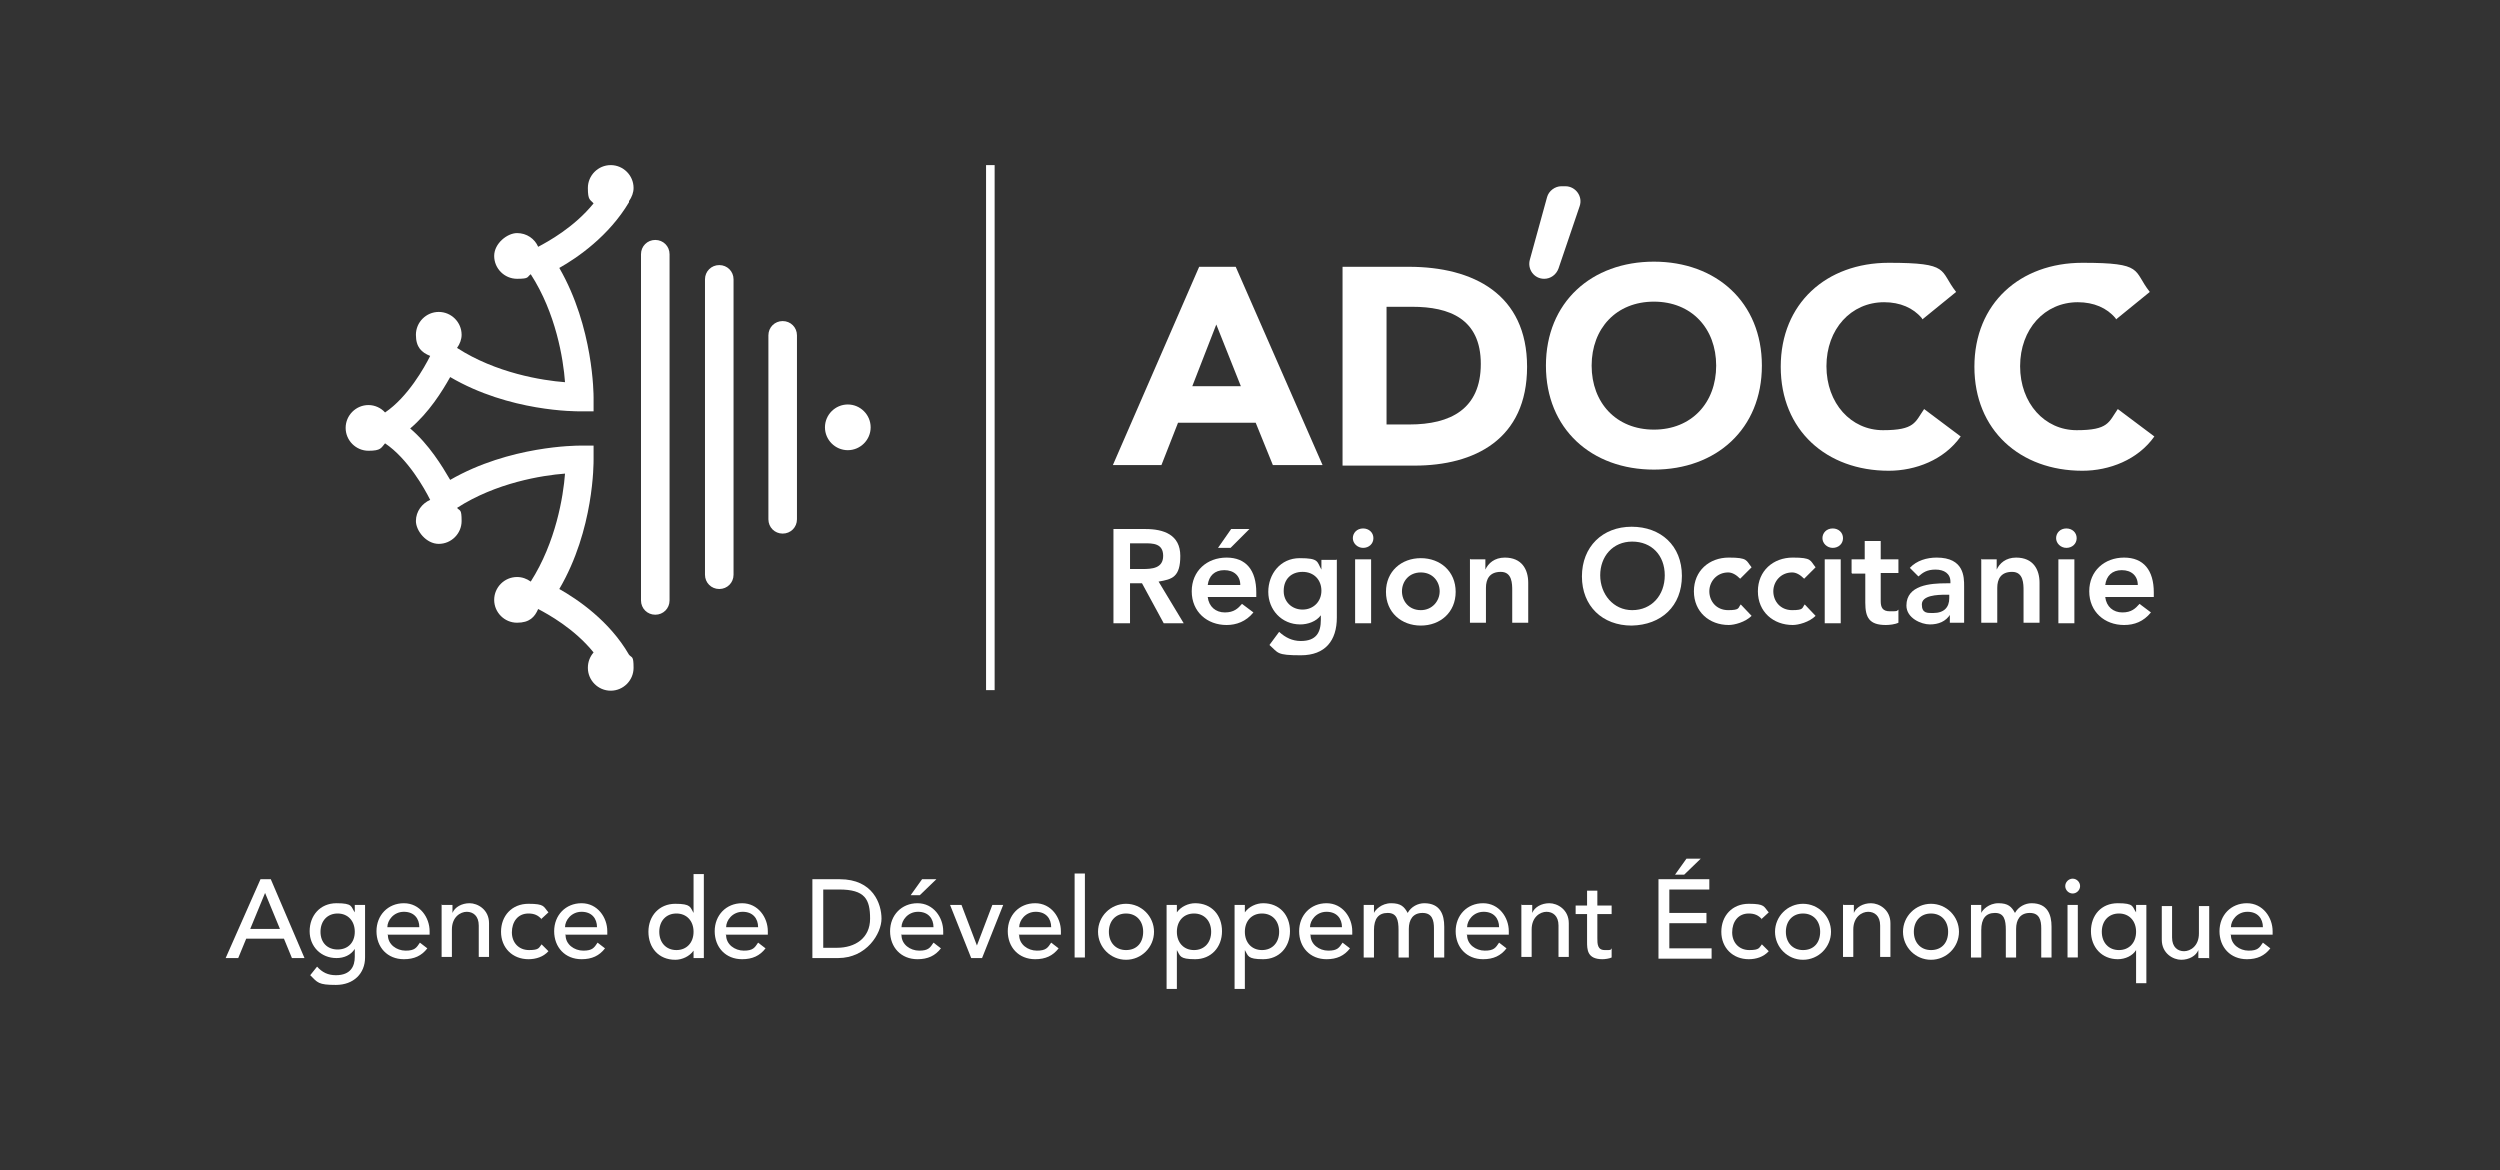 <?xml version="1.0" encoding="UTF-8"?>
<svg id="Calque_1" xmlns="http://www.w3.org/2000/svg" version="1.1" viewBox="0 0 437.6 204.8">
  <rect x="0" y="0" width="437.6" height="204.8" fill="#333333" stroke="none"/>
  <!-- Generator: Adobe Illustrator 29.3.0, SVG Export Plug-In . SVG Version: 2.1.0 Build 146)  -->
  <defs>
    <style>
      .st0 {
        fill: none;
      }

      .st1 {
        fill: #fff;
      }
    </style>
  </defs>
  <g>
    <path class="st1" d="M45.7,153.9h1.7l5.9,13.8h-2.2l-1.4-3.4h-6.6l-1.4,3.4h-2.2l6.1-13.8ZM49,162.6l-2.6-6.3h0l-2.6,6.3h5.2Z"/>
    <path class="st1" d="M63.9,167.6c0,2.8-2,4.8-5.1,4.8s-3.2-.4-4.5-1.7l1.2-1.5c.9,1,1.9,1.5,3.3,1.5,2.6,0,3.3-1.6,3.3-3.2v-1.4h0c-.7,1.1-1.9,1.6-3.2,1.6-2.7,0-4.7-2-4.7-4.7,0-2.7,1.8-4.9,4.7-4.9s2.5.6,3.2,1.6h0v-1.3h1.8v9.2ZM56.1,163.1c0,1.9,1.2,3.1,3,3.1s3-1.2,3-3.1-1.2-3.2-3-3.2-3,1.3-3,3.2"/>
    <path class="st1" d="M67.9,163.7c0,1.6,1.5,2.7,3.1,2.7s1.9-.5,2.5-1.4l1.3,1c-1,1.3-2.3,1.9-4.1,1.9-2.9,0-4.8-2.1-4.8-4.9s2-4.9,4.8-4.9,4.5,2.5,4.5,4.9v.6h-7.4ZM73.4,162.3c0-1.5-.9-2.7-2.7-2.7s-2.9,1.5-2.9,2.7h5.5Z"/>
    <path class="st1" d="M77.4,158.4h1.8v1.4h0c.4-1,1.6-1.7,3-1.7s3.4,1.1,3.4,3.5v5.9h-1.8v-5.5c0-1.7-1-2.4-2.1-2.4s-2.6.9-2.6,3.1v4.8h-1.8v-9.2Z"/>
    <path class="st1" d="M94.8,160.9c-.6-.7-1.3-1-2.3-1-1.9,0-2.9,1.5-2.9,3.3s1.2,3.1,3,3.1,1.7-.4,2.2-1l1.2,1.2c-.9,1-2.2,1.4-3.5,1.4-2.8,0-4.8-2-4.8-4.8s1.9-4.9,4.8-4.9,2.6.5,3.5,1.5l-1.3,1.2Z"/>
    <path class="st1" d="M99,163.7c0,1.6,1.5,2.7,3.1,2.7s1.9-.5,2.5-1.4l1.3,1c-1,1.3-2.3,1.9-4.1,1.9-2.9,0-4.8-2.1-4.8-4.9s2-4.9,4.8-4.9,4.5,2.5,4.5,4.9v.6h-7.4ZM104.5,162.3c0-1.5-.9-2.7-2.7-2.7s-2.9,1.5-2.9,2.7h5.5Z"/>
    <path class="st1" d="M123.2,167.7h-1.8v-1.3h0c-.7,1-2,1.6-3.2,1.6-2.9,0-4.7-2.1-4.7-4.9s1.9-4.9,4.7-4.9,2.6.6,3.2,1.6h0v-6.8h1.8v14.7ZM121.4,163.1c0-1.9-1.2-3.2-3-3.2s-3,1.3-3,3.2,1.2,3.2,3,3.2,3-1.3,3-3.2"/>
    <path class="st1" d="M127.1,163.7c0,1.6,1.5,2.7,3.1,2.7s1.9-.5,2.5-1.4l1.3,1c-1,1.3-2.3,1.9-4.1,1.9-2.9,0-4.8-2.1-4.8-4.9s2-4.9,4.8-4.9,4.5,2.5,4.5,4.9v.6h-7.4ZM132.7,162.3c0-1.5-.9-2.7-2.7-2.7s-2.9,1.5-2.9,2.7h5.5Z"/>
    <path class="st1" d="M142.2,153.9h4.8c5.8,0,7.3,4.3,7.3,6.9s-2.6,6.9-7.6,6.9h-4.5v-13.8ZM144.1,165.9h2.4c3.2,0,5.8-1.7,5.8-5.1s-.9-5.1-5.4-5.1h-2.8v10.3Z"/>
    <path class="st1" d="M157.8,163.7c0,1.6,1.5,2.7,3.1,2.7s1.9-.5,2.5-1.4l1.3,1c-1,1.3-2.3,1.9-4.1,1.9-2.9,0-4.8-2.1-4.8-4.9s2-4.9,4.8-4.9,4.5,2.5,4.5,4.9v.6h-7.4ZM163.4,162.3c0-1.5-.9-2.7-2.7-2.7s-2.9,1.5-2.9,2.7h5.5ZM161.4,153.9h2.5l-2.9,2.8h-1.6l2-2.8Z"/>
    <polygon class="st1" points="166.3 158.4 168.3 158.4 171 165.5 173.7 158.4 175.6 158.4 171.9 167.7 170 167.7 166.3 158.4"/>
    <path class="st1" d="M178.4,163.7c0,1.6,1.5,2.7,3.1,2.7s1.9-.5,2.5-1.4l1.3,1c-1,1.3-2.3,1.9-4.1,1.9-2.9,0-4.8-2.1-4.8-4.9s2-4.9,4.8-4.9,4.5,2.5,4.5,4.9v.6h-7.4ZM184,162.3c0-1.5-.9-2.7-2.7-2.7s-2.9,1.5-2.9,2.7h5.5Z"/>
    <rect class="st1" x="188.1" y="152.9" width="1.8" height="14.7"/>
    <path class="st1" d="M197.1,158.2c2.7,0,4.9,2.2,4.9,4.9s-2.2,4.9-4.9,4.9-4.9-2.2-4.9-4.9,2.2-4.9,4.9-4.9M197.1,166.3c1.9,0,3-1.3,3-3.2s-1.2-3.2-3-3.2-3,1.3-3,3.2,1.2,3.2,3,3.2"/>
    <path class="st1" d="M204.2,158.4h1.8v1.3h0c.7-1,2-1.6,3.2-1.6,2.9,0,4.7,2.1,4.7,4.9s-1.9,4.9-4.7,4.9-2.6-.6-3.2-1.6h0v6.8h-1.8v-14.7ZM206,163.1c0,1.9,1.2,3.2,3,3.2s3-1.3,3-3.2-1.2-3.2-3-3.2-3,1.3-3,3.2"/>
    <path class="st1" d="M216.1,158.4h1.8v1.3h0c.7-1,2-1.6,3.2-1.6,2.9,0,4.7,2.1,4.7,4.9s-1.9,4.9-4.7,4.9-2.6-.6-3.2-1.6h0v6.8h-1.8v-14.7ZM217.9,163.1c0,1.9,1.2,3.2,3,3.2s3-1.3,3-3.2-1.2-3.2-3-3.2-3,1.3-3,3.2"/>
    <path class="st1" d="M229.4,163.7c0,1.6,1.5,2.7,3.1,2.7s1.9-.5,2.5-1.4l1.3,1c-1,1.3-2.3,1.9-4.1,1.9-2.9,0-4.8-2.1-4.8-4.9s2-4.9,4.8-4.9,4.5,2.5,4.5,4.9v.6h-7.4ZM234.9,162.3c0-1.5-.9-2.7-2.7-2.7s-2.9,1.5-2.9,2.7h5.5Z"/>
    <path class="st1" d="M238.9,158.4h1.6v1.4h0c.2-.5,1.3-1.7,3-1.7s2.3.6,2.9,1.7c.6-1.1,1.8-1.7,2.9-1.7,2.8,0,3.5,2,3.5,4.1v5.4h-1.8v-5.1c0-1.4-.3-2.7-2-2.7s-2.4,1.2-2.4,2.8v5h-1.8v-4.8c0-1.8-.3-3-1.9-3s-2.4,1-2.4,3v4.8h-1.8v-9.2Z"/>
    <path class="st1" d="M256.8,163.7c0,1.6,1.5,2.7,3.1,2.7s1.9-.5,2.5-1.4l1.3,1c-1,1.3-2.3,1.9-4.1,1.9-2.9,0-4.8-2.1-4.8-4.9s2-4.9,4.8-4.9,4.5,2.5,4.5,4.9v.6h-7.4ZM262.4,162.3c0-1.5-.9-2.7-2.7-2.7s-2.9,1.5-2.9,2.7h5.5Z"/>
    <path class="st1" d="M266.4,158.4h1.8v1.4h0c.4-1,1.6-1.7,3-1.7s3.4,1.1,3.4,3.5v5.9h-1.8v-5.5c0-1.7-1-2.4-2.1-2.4s-2.6.9-2.6,3.1v4.8h-1.8v-9.2Z"/>
    <path class="st1" d="M282.1,160h-2.5v4.2c0,1,0,2.1,1.3,2.1s.9,0,1.2-.3v1.6c-.4.2-1.2.3-1.6.3-2.7,0-2.7-1.7-2.7-3.1v-4.8h-2v-1.5h2v-2.6h1.8v2.6h2.5v1.5Z"/>
    <path class="st1" d="M290.3,153.9h8.9v1.8h-7v4.1h6.5v1.8h-6.5v4.4h7.4v1.8h-9.3v-13.8ZM295.2,150.3h2.5l-2.9,2.8h-1.6l2-2.8Z"/>
    <path class="st1" d="M308.4,160.9c-.6-.7-1.3-1-2.3-1-1.9,0-2.9,1.5-2.9,3.3s1.2,3.1,3,3.1,1.7-.4,2.2-1l1.2,1.2c-.9,1-2.2,1.4-3.5,1.4-2.8,0-4.8-2-4.8-4.8s1.9-4.9,4.8-4.9,2.6.5,3.5,1.5l-1.3,1.2Z"/>
    <path class="st1" d="M315.6,158.2c2.7,0,4.9,2.2,4.9,4.9s-2.2,4.9-4.9,4.9-4.9-2.2-4.9-4.9,2.2-4.9,4.9-4.9M315.6,166.3c1.9,0,3-1.3,3-3.2s-1.2-3.2-3-3.2-3,1.3-3,3.2,1.2,3.2,3,3.2"/>
    <path class="st1" d="M322.7,158.4h1.8v1.4h0c.4-1,1.6-1.7,3-1.7s3.4,1.1,3.4,3.5v5.9h-1.8v-5.5c0-1.7-1-2.4-2.1-2.4s-2.6.9-2.6,3.1v4.8h-1.8v-9.2Z"/>
    <path class="st1" d="M338,158.2c2.7,0,4.9,2.2,4.9,4.9s-2.2,4.9-4.9,4.9-4.9-2.2-4.9-4.9,2.2-4.9,4.9-4.9M338,166.3c1.9,0,3-1.3,3-3.2s-1.2-3.2-3-3.2-3,1.3-3,3.2,1.2,3.2,3,3.2"/>
    <path class="st1" d="M345.2,158.4h1.6v1.4h0c.2-.5,1.3-1.7,3-1.7s2.3.6,2.9,1.7c.6-1.1,1.8-1.7,2.9-1.7,2.8,0,3.5,2,3.5,4.1v5.4h-1.8v-5.1c0-1.4-.3-2.7-2-2.7s-2.4,1.2-2.4,2.8v5h-1.8v-4.8c0-1.8-.3-3-1.9-3s-2.4,1-2.4,3v4.8h-1.8v-9.2Z"/>
    <path class="st1" d="M362.8,153.8c.7,0,1.3.6,1.3,1.3s-.6,1.3-1.3,1.3-1.3-.6-1.3-1.3.6-1.3,1.3-1.3M361.9,158.4h1.8v9.2h-1.8v-9.2Z"/>
    <path class="st1" d="M375.7,172.1h-1.8v-5.8h0c-.6,1-1.9,1.6-3.2,1.6-2.8,0-4.7-2.1-4.7-4.9s1.8-4.9,4.7-4.9,2.5.6,3.2,1.6h0v-1.3h1.8v13.7ZM367.9,163.1c0,1.9,1.2,3.2,3,3.2s3-1.3,3-3.2-1.2-3.2-3-3.2-3,1.3-3,3.2"/>
    <path class="st1" d="M386.6,167.7h-1.8v-1.4h0c-.4,1-1.6,1.7-3,1.7s-3.4-1.1-3.4-3.5v-5.9h1.8v5.5c0,1.7,1,2.4,2.1,2.4s2.6-.9,2.6-3.1v-4.8h1.8v9.2Z"/>
    <path class="st1" d="M390.5,163.7c0,1.6,1.5,2.7,3.1,2.7s1.9-.5,2.5-1.4l1.3,1c-1,1.3-2.3,1.9-4.1,1.9-2.9,0-4.8-2.1-4.8-4.9s2-4.9,4.8-4.9,4.5,2.5,4.5,4.9v.6h-7.4ZM396.1,162.3c0-1.5-.9-2.7-2.7-2.7s-2.9,1.5-2.9,2.7h5.5Z"/>
  </g>
  <rect class="st0" x="39.6" y="7.7" width="358.4" height="134.4"/>
  <g>
    <path class="st1" d="M114.7,42c-1.4,0-2.5,1.1-2.5,2.5v60.6c0,1.4,1.1,2.5,2.5,2.5s2.5-1.1,2.5-2.5v-60.6c0-1.4-1.1-2.5-2.5-2.5"/>
    <path class="st1" d="M125.9,46.4c-1.4,0-2.5,1.1-2.5,2.5v51.7c0,1.4,1.1,2.5,2.5,2.5s2.5-1.1,2.5-2.5v-51.7c0-1.4-1.1-2.5-2.5-2.5"/>
    <path class="st1" d="M137,56.2c-1.4,0-2.5,1.1-2.5,2.5v32.2c0,1.4,1.1,2.5,2.5,2.5s2.5-1.1,2.5-2.5v-32.2c0-1.4-1.1-2.5-2.5-2.5"/>
    <path class="st1" d="M148.4,70.8c-2.2,0-4,1.8-4,4s1.8,4,4,4,4-1.8,4-4-1.8-4-4-4"/>
    <path class="st1" d="M110.1,35.2c.5-.7.8-1.5.8-2.3,0-2.2-1.8-4-4-4s-4,1.8-4,4,.4,2,1,2.7c-3.4,4.2-8,6.7-9.7,7.6-.6-1.4-2-2.4-3.7-2.4s-4,1.8-4,4,1.8,4,4,4,1.7-.3,2.4-.8c4.4,6.8,5.7,14.8,6,18.9-4-.3-12.1-1.6-18.9-6,.5-.7.8-1.5.8-2.3,0-2.2-1.8-4-4-4s-4,1.8-4,4,1,3.1,2.5,3.7c-1,2-3.9,7.2-7.9,9.9-.7-.8-1.8-1.3-2.9-1.3-2.2,0-4,1.8-4,4s1.8,4,4,4,2.2-.5,2.9-1.3c4,2.7,6.9,7.9,7.9,9.9-1.4.6-2.5,2-2.5,3.7s1.8,4,4,4,4-1.8,4-4-.3-1.7-.8-2.3c6.8-4.4,14.9-5.7,18.9-6-.3,4-1.6,12-6,18.9-.7-.5-1.5-.8-2.4-.8-2.2,0-4,1.8-4,4s1.8,4,4,4,3.1-1,3.7-2.4c1.7.9,6.3,3.4,9.7,7.6-.6.7-1,1.6-1,2.7,0,2.2,1.8,4,4,4s4-1.8,4-4-.3-1.7-.8-2.3c-3.4-5.9-9-9.7-12.2-11.5,6.1-10.4,6-22.1,6-22.7v-2.4s-2.4,0-2.4,0c-.5,0-12.3,0-22.7,6-1.4-2.4-3.7-6.2-7-9,3.3-2.8,5.6-6.5,7-9,10.4,6.1,22.1,6,22.7,6h2.4s0-2.4,0-2.4c0-.5,0-12.3-6-22.7,3.2-1.8,8.7-5.6,12.2-11.5"/>
  </g>
  <rect class="st1" x="172.6" y="28.9" width="1.5" height="91.9"/>
  <path class="st1" d="M209.9,46.7h6.4l15.2,34.7h-8.7l-3-7.4h-13.6l-2.9,7.4h-8.5l15.1-34.7ZM212.9,56.8l-4.2,10.8h8.5l-4.3-10.8Z"/>
  <path class="st1" d="M235,46.7h11.6c11.3,0,20.7,4.8,20.7,17.5s-9.2,17.3-19.7,17.3h-12.6v-34.7ZM242.7,74.3h4c7.2,0,12.5-2.7,12.5-10.6s-5.5-10-12-10h-4.5v20.6Z"/>
  <path class="st1" d="M289.5,45.8c10.9,0,18.9,7.1,18.9,18.2s-8,18.2-18.9,18.2-18.9-7.1-18.9-18.2,8-18.2,18.9-18.2M289.5,75.2c6.6,0,10.9-4.7,10.9-11.2s-4.3-11.2-10.9-11.2-10.9,4.7-10.9,11.2,4.3,11.2,10.9,11.2"/>
  <path class="st1" d="M336.4,55.7c-1.5-1.8-3.8-2.8-6.6-2.8-5.8,0-10.1,4.7-10.1,11.2s4.3,11.2,9.9,11.2,5.6-1.4,7.2-3.7l6.4,4.8c-2.9,4.1-7.9,6-12.6,6-10.9,0-18.9-7.1-18.9-18.2s8-18.2,18.9-18.2,8.8,1.3,11.8,5.1l-5.9,4.8Z"/>
  <path class="st1" d="M370.3,55.7c-1.5-1.8-3.8-2.8-6.6-2.8-5.8,0-10.1,4.7-10.1,11.2s4.3,11.2,9.9,11.2,5.6-1.4,7.2-3.7l6.4,4.8c-2.9,4.1-7.9,6-12.6,6-10.9,0-18.9-7.1-18.9-18.2s8-18.2,18.9-18.2,8.8,1.3,11.8,5.1l-5.9,4.8Z"/>
  <path class="st1" d="M270.3,48.8h0c-1.8,0-3-1.7-2.5-3.4l3-10.9c.3-1.1,1.4-1.9,2.5-1.9h.7c1.8,0,3.1,1.8,2.5,3.5l-3.7,10.9c-.4,1.1-1.4,1.8-2.5,1.8"/>
  <path class="st1" d="M194.8,92.6h5.7c3.2,0,6.1,1,6.1,4.7s-1.4,4.1-3.8,4.5l4.4,7.3h-3.5l-3.8-7h-2.1v7h-2.9v-16.5ZM200,99.6c1.6,0,3.6-.1,3.6-2.3s-1.8-2.2-3.3-2.2h-2.5v4.5h2.3Z"/>
  <path class="st1" d="M211.4,104.5c.2,1.7,1.4,2.7,3,2.7s2.3-.7,3-1.5l2,1.5c-1.3,1.6-3,2.2-4.7,2.2-3.4,0-6.1-2.3-6.1-5.9s2.7-5.9,6.1-5.9,5.2,2.2,5.2,6.1v.8h-8.5ZM217.1,102.4c0-1.6-1.1-2.6-2.8-2.6s-2.7,1-2.9,2.6h5.7ZM215.5,92.6h3.2l-3.3,3.3h-2.2l2.3-3.3Z"/>
  <path class="st1" d="M234,97.9v10.2c0,4-2,6.6-6.3,6.6s-3.9-.4-5.5-1.8l1.7-2.3c1.1,1,2.3,1.6,3.8,1.6,2.7,0,3.5-1.5,3.5-3.7v-.8h0c-.8,1.1-2.3,1.6-3.6,1.6-3.3,0-5.6-2.6-5.6-5.7s2.1-5.9,5.5-5.9,3,.6,3.8,2h0v-1.7h2.6ZM224.7,103.5c0,1.8,1.4,3.2,3.3,3.2s3.3-1.4,3.3-3.3-1.3-3.3-3.3-3.3-3.3,1.3-3.3,3.3"/>
  <path class="st1" d="M238.6,92.5c1,0,1.8.7,1.8,1.7s-.8,1.7-1.8,1.7-1.8-.8-1.8-1.7.7-1.7,1.8-1.7M237.2,97.9h2.8v11.2h-2.8v-11.2Z"/>
  <path class="st1" d="M248.7,97.7c3.4,0,6.1,2.3,6.1,5.9s-2.7,5.9-6.1,5.9-6.1-2.3-6.1-5.9,2.7-5.9,6.1-5.9M248.7,106.8c2,0,3.3-1.6,3.3-3.3s-1.2-3.3-3.3-3.3-3.3,1.6-3.3,3.3,1.2,3.3,3.3,3.3"/>
  <path class="st1" d="M257.4,97.9h2.6v1.8h0c.5-1.1,1.6-2.1,3.4-2.1,3,0,4.1,2.1,4.1,4.4v7h-2.8v-5.6c0-1.2,0-3.3-2-3.3s-2.6,1.3-2.6,2.8v6.1h-2.8v-11.2Z"/>
  <path class="st1" d="M285.6,92.2c5.1,0,8.8,3.3,8.8,8.6s-3.6,8.6-8.8,8.7c-5.1,0-8.7-3.4-8.7-8.6s3.6-8.7,8.7-8.7M285.7,106.8c3.4,0,5.7-2.6,5.7-6.1s-2.3-5.9-5.7-5.9-5.6,2.6-5.6,5.9,2.3,6.1,5.6,6.1"/>
  <path class="st1" d="M304.6,101.3c-.7-.7-1.4-1.1-2.1-1.1-2,0-3.3,1.6-3.3,3.3s1.2,3.3,3.3,3.3,1.7-.4,2.2-1l1.9,2c-1.1,1.1-3,1.6-4,1.6-3.4,0-6.1-2.3-6.1-5.9s2.7-5.9,6.1-5.9,3,.5,4,1.7l-1.9,1.9Z"/>
  <path class="st1" d="M315.8,101.3c-.7-.7-1.4-1.1-2.1-1.1-2,0-3.3,1.6-3.3,3.3s1.2,3.3,3.3,3.3,1.7-.4,2.2-1l1.9,2c-1.1,1.1-3,1.6-4,1.6-3.4,0-6.1-2.3-6.1-5.9s2.7-5.9,6.1-5.9,3,.5,4,1.7l-1.9,1.9Z"/>
  <path class="st1" d="M320.8,92.5c1,0,1.8.7,1.8,1.7s-.8,1.7-1.8,1.7-1.8-.8-1.8-1.7.7-1.7,1.8-1.7M319.4,97.9h2.8v11.2h-2.8v-11.2Z"/>
  <path class="st1" d="M324.1,100.3v-2.4h2.3v-3.2h2.8v3.2h3.1v2.4h-3.1v4.9c0,1.1.3,1.8,1.6,1.8s1.2,0,1.5-.3v2.3c-.6.3-1.6.4-2.2.4-2.9,0-3.6-1.3-3.6-3.9v-5.1h-2.3Z"/>
  <path class="st1" d="M341.4,107.5h0c-.8,1.3-2.1,1.8-3.6,1.8s-4.1-1.1-4.1-3.3c0-3.6,4.2-3.9,7-3.9h.7v-.3c0-1.4-1.1-2.1-2.6-2.1s-2.2.5-3,1.2l-1.5-1.5c1.2-1.3,3-1.8,4.7-1.8,4.8,0,4.8,3.4,4.8,5v6.4h-2.5v-1.5ZM341.2,104.1h-.6c-1.5,0-4.2.1-4.2,1.7s1,1.5,2,1.5c1.9,0,2.8-1,2.8-2.6v-.6Z"/>
  <path class="st1" d="M346.9,97.9h2.6v1.8h0c.5-1.1,1.6-2.1,3.4-2.1,3,0,4.1,2.1,4.1,4.4v7h-2.8v-5.6c0-1.2,0-3.3-2-3.3s-2.6,1.3-2.6,2.8v6.1h-2.8v-11.2Z"/>
  <path class="st1" d="M361.7,92.5c1,0,1.8.7,1.8,1.7s-.8,1.7-1.8,1.7-1.8-.8-1.8-1.7.7-1.7,1.8-1.7M360.3,97.9h2.8v11.2h-2.8v-11.2Z"/>
  <path class="st1" d="M368.5,104.5c.2,1.7,1.4,2.7,3,2.7s2.3-.7,3-1.5l2,1.5c-1.3,1.6-2.9,2.2-4.7,2.2-3.4,0-6.1-2.3-6.1-5.9s2.7-5.9,6.1-5.9,5.2,2.2,5.2,6.1v.8h-8.5ZM374.2,102.4c0-1.6-1.1-2.6-2.8-2.6s-2.7,1-2.9,2.6h5.7Z"/>
</svg>